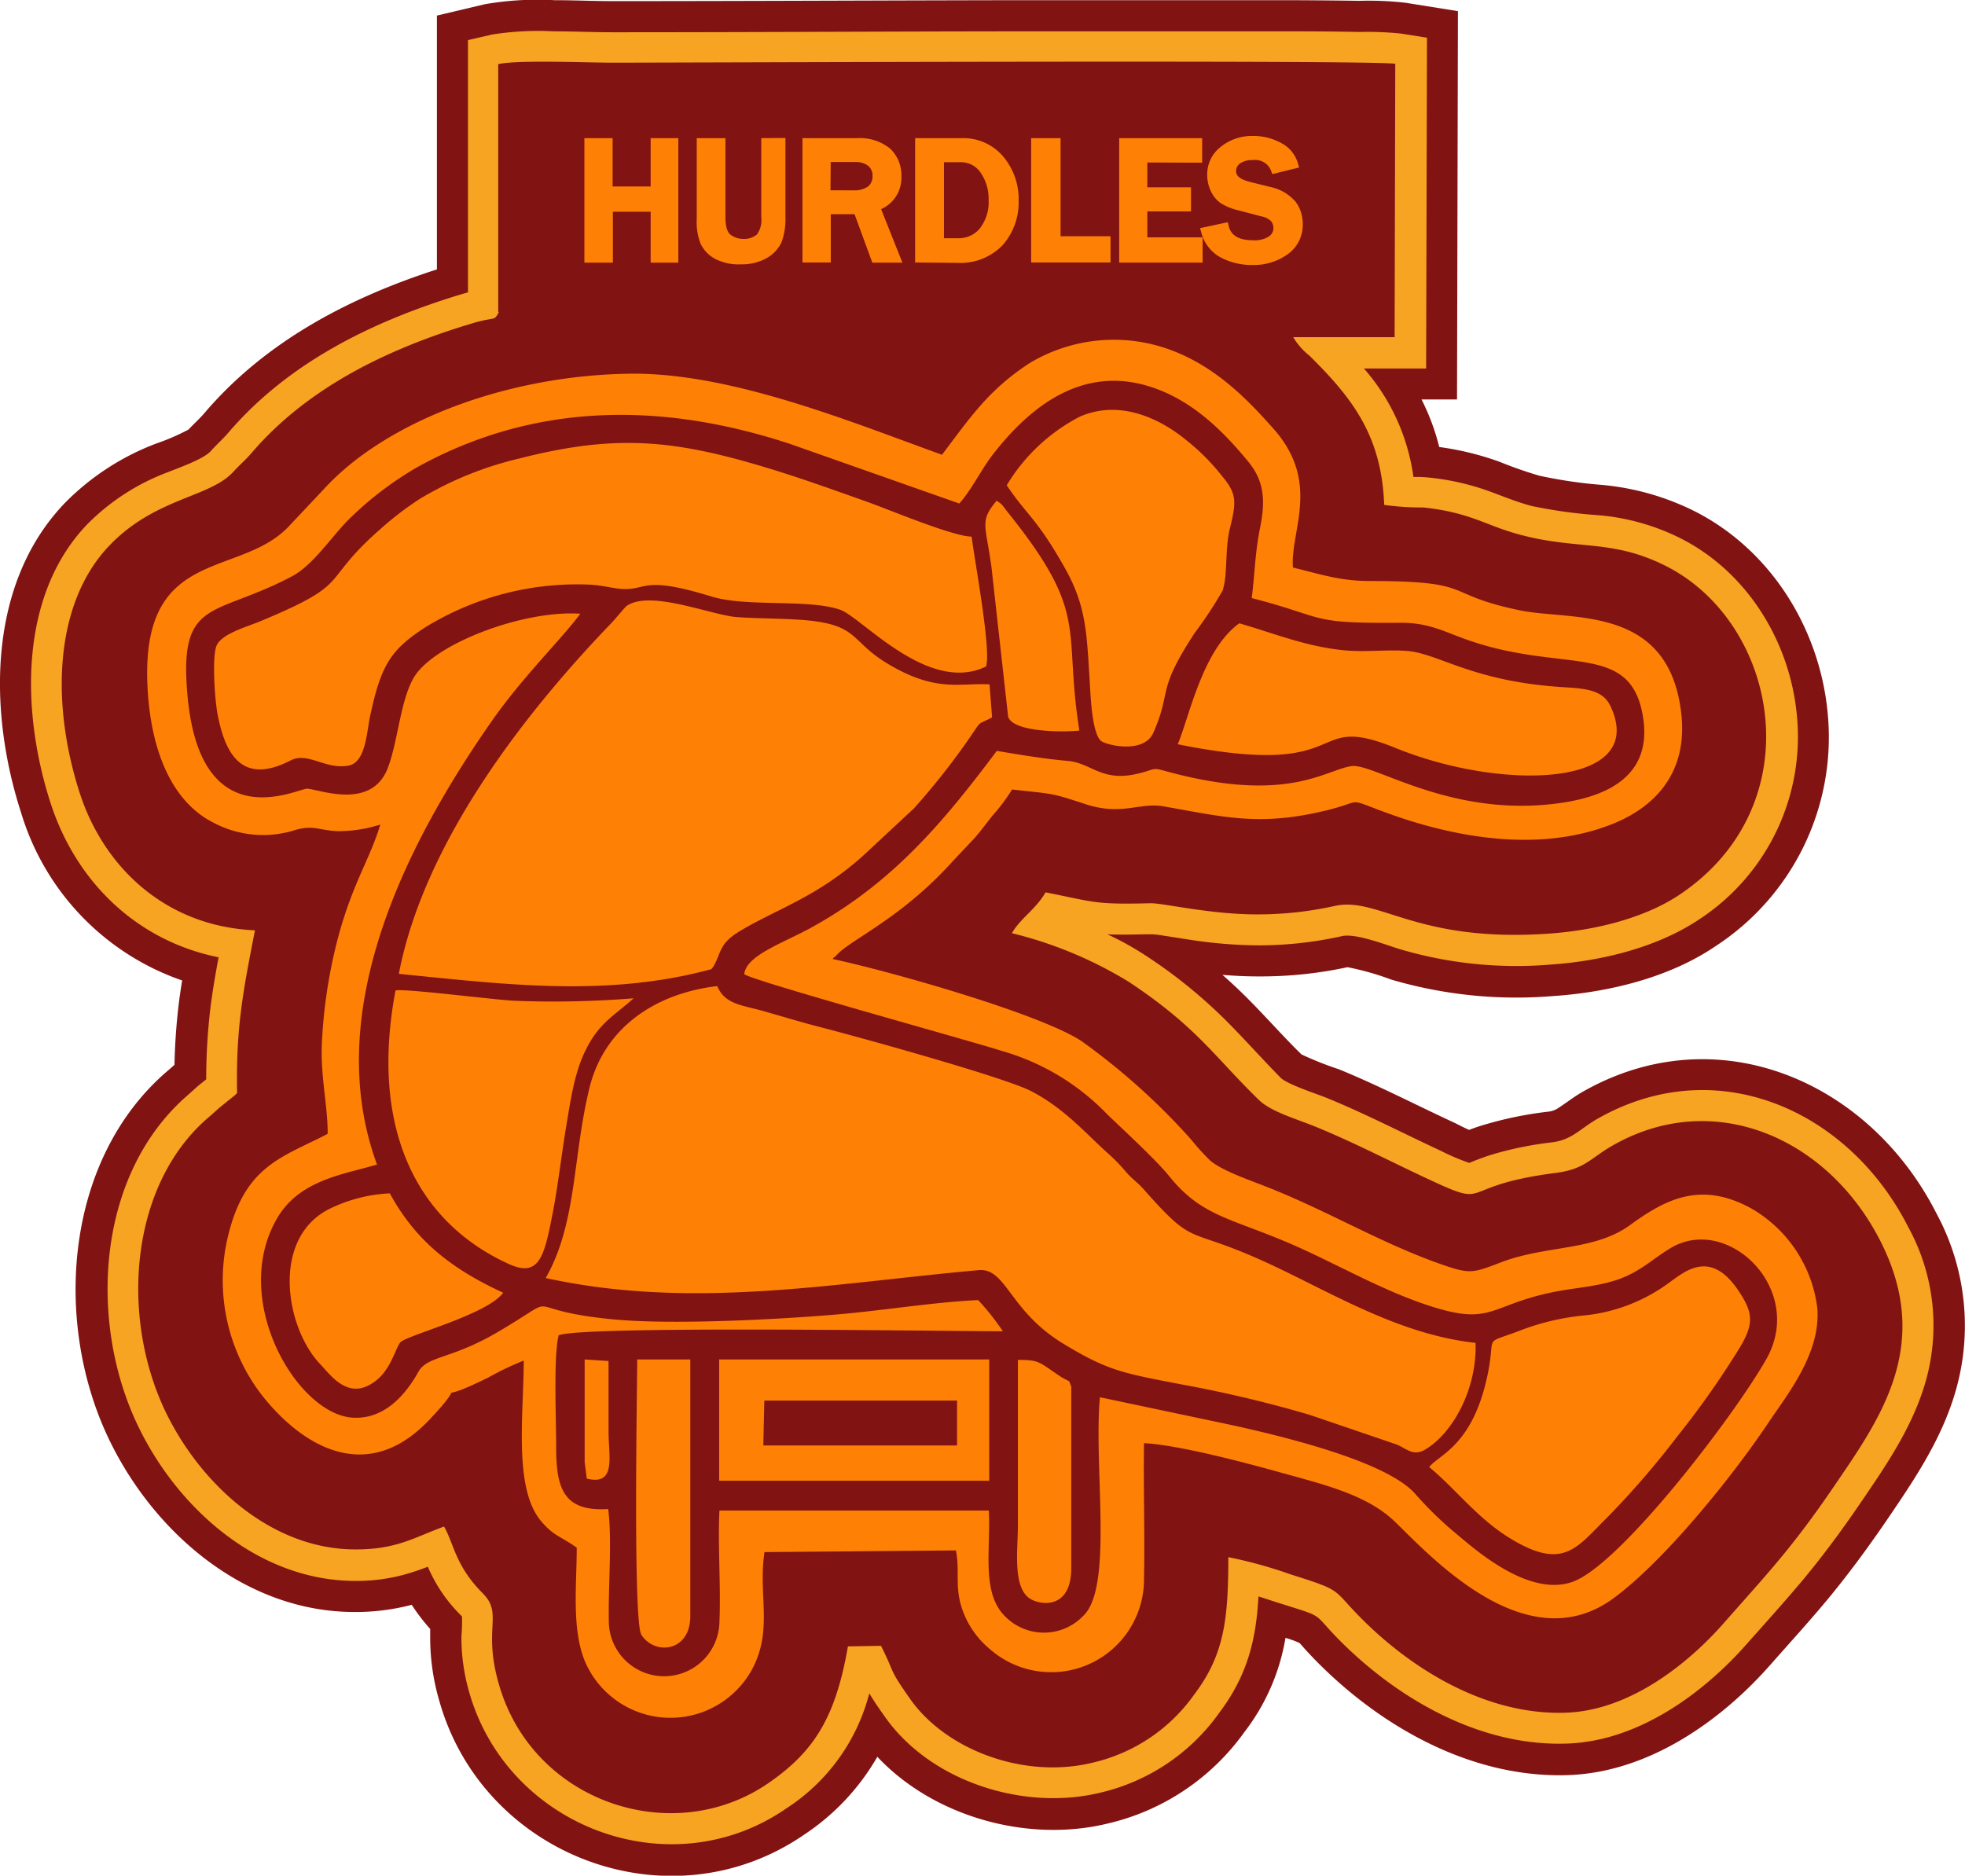 <svg id="Layer_1" data-name="Layer 1" xmlns="http://www.w3.org/2000/svg" viewBox="0 0 213.18 203.51">
  <g id="Layer_1-2" data-name="Layer_1">
    <path id="bottomFelt" d="M146.06,124.05c.91.79,1.79,1.62,2.65,2.48,2,2,3.87,4.14,5.89,6.12a35.94,35.94,0,0,0,4.05,1.61c4.27,1.74,8.36,3.87,12.55,5.81.46.22,1,.52,1.59.77.41-.15.81-.3,1.23-.43a40.57,40.57,0,0,1,7.4-1.55,2.42,2.42,0,0,0,1.12-.44c.83-.54,1.56-1.12,2.43-1.63,14.62-8.44,31.19-1.31,38.51,13.09a25.59,25.59,0,0,1,1.94,19.81c-1.57,5.06-4.44,9.27-7.38,13.59-2,2.92-4.08,5.75-6.33,8.47-2,2.41-4.12,4.73-6.2,7.09-5.47,6.22-13.24,11.63-21.77,12-10.14.42-19.75-4.76-26.84-11.68-.67-.65-1.31-1.32-1.93-2-.18-.2-.4-.48-.6-.66a10.78,10.78,0,0,0-1.5-.54,22.84,22.84,0,0,1-4.46,10.22,25.24,25.24,0,0,1-14.82,9.92c-8.64,2.11-18.84-.69-25-7.24a25.15,25.15,0,0,1-7.94,8.45c-14.53,10-34.79,2.4-39.57-14.48a24.39,24.39,0,0,1-1-7c0-.27,0-.56,0-.84a20.62,20.62,0,0,1-2-2.62,23.87,23.87,0,0,1-6.09.78c-11.94.06-22-8.63-26.88-19-5.93-12.62-4.65-30.06,6.35-39.6.3-.25.59-.51.88-.77a66.37,66.37,0,0,1,.48-6.75c.1-.8.22-1.6.35-2.4A27.68,27.68,0,0,1,15.7,106.43C12.15,95.49,12,81.56,20.5,72.77a27.6,27.6,0,0,1,9.92-6.42,23.51,23.51,0,0,0,3.45-1.5c.57-.62,1.22-1.19,1.76-1.83,6.61-7.74,15.64-12.46,25.18-15.54V19.94L66,18.71a33.34,33.34,0,0,1,7.55-.44c2.11,0,4.21.1,6.32.1,14.92,0,29.83-.08,44.75-.1,9,0,18.06,0,27.09,0q4.59,0,9.19.07a35,35,0,0,1,5,.21l5.68.91-.1,42.13h-3.85a24.33,24.33,0,0,1,1.92,5.16,31.57,31.57,0,0,1,6.59,1.62,43.76,43.76,0,0,0,4.3,1.5,51,51,0,0,0,6.86,1,28.17,28.17,0,0,1,9.8,2.77c8.32,4.14,13.68,12.69,14.58,21.86a27.05,27.05,0,0,1-12.17,25.42c-5,3.4-11.59,5-17.59,5.4a48.18,48.18,0,0,1-17.59-1.79,29.65,29.65,0,0,0-4.73-1.34,44.64,44.64,0,0,1-9.71,1c-1.28,0-2.56-.06-3.84-.17Z" transform="translate(-13.41 -18.25)" fill="#821313" fill-rule="evenodd"/>
    <path id="topFelt" d="M37.14,122.12c-8.71-1.75-15.41-8-18.24-16.73-3.14-9.69-3.54-22.45,4-30.28a24.27,24.27,0,0,1,8.78-5.65c1.09-.44,3.8-1.39,4.58-2.25.61-.69,1.32-1.31,1.91-2C44.79,57.47,54.07,53,63.65,50.12l.53-.15V22.6L66.77,22a32.15,32.15,0,0,1,6.74-.35c2.11,0,4.24.1,6.35.1,14.92,0,29.83-.09,44.75-.1q13.53,0,27.07,0c3,0,6.11,0,9.16.07a36.06,36.06,0,0,1,4.54.17l2.84.45-.09,35.89h-6.75A22.46,22.46,0,0,1,166.75,70a14.07,14.07,0,0,1,1.52.05A27.12,27.12,0,0,1,175,71.56c1.56.57,3,1.18,4.63,1.6a53.3,53.3,0,0,0,7.32,1,24.45,24.45,0,0,1,8.67,2.44c7.27,3.62,11.94,11.16,12.72,19.16a23.68,23.68,0,0,1-10.69,22.31c-4.52,3-10.56,4.46-15.94,4.83a44.56,44.56,0,0,1-16.41-1.66c-1.47-.44-4.79-1.76-6.3-1.42a41.52,41.52,0,0,1-9.1,1,50.66,50.66,0,0,1-7.48-.62c-.91-.14-1.81-.29-2.72-.42a9.67,9.67,0,0,0-1.29-.16c-1.6,0-3.24.08-4.86,0a33.07,33.07,0,0,1,4.25,2.37,54.59,54.59,0,0,1,8.54,6.91c2.06,2.06,4,4.25,6,6.28.74.73,3.92,1.75,5,2.19,4.22,1.72,8.26,3.83,12.4,5.75a23.85,23.85,0,0,0,3.06,1.3c.16-.05.34-.13.48-.19.58-.23,1.15-.44,1.73-.63a37.51,37.51,0,0,1,6.8-1.41c2.12-.27,3-1.44,4.8-2.49,13-7.49,27.4-1,33.83,11.7a22.18,22.18,0,0,1,1.72,17.28c-1.46,4.7-4.21,8.68-6.95,12.7-1.93,2.83-3.94,5.56-6.13,8.2-2,2.39-4.08,4.69-6.13,7-4.83,5.49-11.82,10.53-19.39,10.84-9.19.38-17.94-4.48-24.35-10.73-3.68-3.6-1.69-2.82-6.75-4.42-.81-.25-1.66-.54-2.52-.81-.25,4.56-1.14,8.5-4.25,12.62a21.92,21.92,0,0,1-12.94,8.68c-8.25,2-18.37-1.18-23.33-8.23-.58-.82-1.19-1.68-1.7-2.56a21.13,21.13,0,0,1-9,12.49c-12.63,8.73-30.26,2-34.41-12.62a21.28,21.28,0,0,1-.84-6,20.14,20.14,0,0,0,.06-2.2l-.11-.12a16.51,16.51,0,0,1-3.5-5.06,2.14,2.14,0,0,1-.1-.22c-.5.19-1,.38-1.51.54a19.64,19.64,0,0,1-6.23,1c-10.6.05-19.51-7.9-23.82-17.08-5.28-11.24-4.34-27.09,5.51-35.62.55-.48,1.08-1,1.64-1.42l.37-.3a65.8,65.8,0,0,1,.48-7.93c.23-1.77.53-3.53.86-5.28Z" transform="translate(-13.41 -18.25)" fill="#f6a422" fill-rule="evenodd"/>
    <path id="chenille1stColor" d="M67.54,52.09c-.58,1.09-.29.46-2.92,1.25-9.08,2.72-17.77,6.91-23.87,14-.69.81-1.22,1.23-2,2.07-2.55,2.84-8.45,2.81-13.44,8-6,6.23-6.42,17.1-3.24,26.91,2.54,7.83,9.12,14.43,19,14.87-1.28,6.56-2.07,10.5-1.94,17.66,0,.06-.13.06-.16.17l-1.49,1.2c-.58.47-1,.9-1.54,1.34-8.41,7.29-9.49,21.38-4.67,31.65,3.78,8,11.57,15.19,20.76,15.15,4.41,0,6.3-1.29,9.55-2.48,1.08,1.84,1.2,4.23,4.19,7.23,2.27,2.28,0,3.74,1.75,9.83,3.64,12.87,18.89,17.93,29.26,10.77,4.93-3.4,7.28-7.09,8.62-14.83l3.59-.06c1.61,3.21.75,2.34,3.17,5.78,3.87,5.5,12.33,8.72,19.78,6.9a18.61,18.61,0,0,0,11.06-7.44c3.29-4.35,3.66-8.32,3.67-14.86a49.59,49.59,0,0,1,6.79,1.88c6,1.89,4.26,1.48,8.09,5.21,5.52,5.39,13.45,10.13,21.86,9.78,6.84-.28,13.11-5.28,17-9.7,4.75-5.4,7.44-8.19,12-14.9,5-7.33,10.73-15.3,5-26.57s-18.17-16.65-29.14-10.31c-2.31,1.33-2.94,2.52-6.07,2.92-11.13,1.42-6.73,4-13.91.64-4.06-1.89-8.09-4-12.25-5.69-2.08-.84-4.75-1.59-6.08-2.89-4.84-4.71-6.67-7.87-14.1-12.8a44.52,44.52,0,0,0-12.67-5.27c.91-1.61,2.58-2.57,3.65-4.43,5.39,1.06,5.26,1.34,11.42,1.18,1.46,0,6.48,1.22,11.56,1.21a38.54,38.54,0,0,0,8.37-.91c4.79-1.07,8.79,4,23.21,3,5.37-.37,10.63-1.8,14.29-4.27,14.46-9.76,10.69-29.53-1.65-35.67-5.68-2.83-9.34-1.72-15.31-3.24-4.06-1-5.54-2.48-10.89-3.06a28.67,28.67,0,0,1-4.26-.28c-.28-7.55-3.49-11.62-8.12-16.2a7.21,7.21,0,0,1-1.75-2h11l.07-29.66c-2.66-.43-76.31-.12-85-.12-2.63,0-10.27-.32-12.32.16V52.09Z" transform="translate(-13.41 -18.25)" fill="#821313" fill-rule="evenodd"/>
    <path id="chenille2ndColor" d="M115.63,67.6c-9.43-3.38-22.91-9-34-8.8C68.31,59,55.19,64,48.5,71.37l-3.93,4.17C39.11,81,28.6,77.6,29.42,92.9c.36,6.84,2.65,12.36,7.17,14.62a11.47,11.47,0,0,0,8.9.77c1.93-.55,2.55.06,4.57.14a14.86,14.86,0,0,0,4.61-.72c-1.25,4.22-3.59,7.15-5.23,15a55,55,0,0,0-1.12,9c-.11,3.51.65,6.56.64,9.56-4.93,2.57-9,3.41-10.84,11.21A20.4,20.4,0,0,0,42,169.85c4.19,5.2,11.18,9.66,18,2.43,4.89-5.15-.64-1.1,6.4-4.58a32.58,32.58,0,0,1,3.83-1.83c0,5.84-1.15,13.94,1.94,17.49,1.41,1.61,1.92,1.48,3.81,2.81,0,4.27-.65,9.44,1.2,13a10.09,10.09,0,0,0,17.79.26c2.35-4.34.66-8.11,1.38-12.78l20.77-.18c.45,2.35-.18,4,.72,6.49a9.73,9.73,0,0,0,3,4.25,10.07,10.07,0,0,0,16.68-7.65c.1-4.88-.07-9.83,0-14.73,3.8.2,11,2.13,14.7,3.15,4.78,1.34,9.48,2.42,12.55,5.4,3.93,3.81,14.31,15.18,23.7,8.27,5.51-4.06,12.86-13.15,16.82-19.08,2-3,5.71-7.53,5.27-12.45a14.53,14.53,0,0,0-7.16-10.76c-5.48-3-9.29-1-13.15,1.81s-9.05,2.18-13.89,4c-3.31,1.27-3.45,1.37-7,.11C163,153,157.28,149.55,150.77,147c-1.82-.72-4.85-1.75-6.11-2.87a26.16,26.16,0,0,1-2.06-2.28,72.34,72.34,0,0,0-11.9-10.67c-4.62-3-21-7.62-26.93-8.87,0-.07.14-.26.17-.2l.53-.54c2-1.74,7.08-4.06,12.36-9.94l2.24-2.38c.61-.65,1.41-1.77,2.07-2.57a20.77,20.77,0,0,0,2.07-2.77c4.62.52,4.08.32,8,1.6s5.82-.23,8.44.23c6.5,1.14,10.28,2.16,17.27.53,4.75-1.1,2.22-1.54,6.92.17,7.65,2.8,16.77,4.31,24.53,1.2,4.42-1.77,8.1-5.38,7.46-11.76-1.23-12.14-12-10.25-17.54-11.41-8.57-1.78-4.59-3.17-16.24-3.18-3.31,0-5.41-.75-8.37-1.46-.32-4,3.11-9.26-2.19-15.15-2.67-3-6.11-6.6-11-8.43a17.73,17.73,0,0,0-15.43,1.43c-4.41,2.9-6.33,5.78-9.46,9.92Z" transform="translate(-13.41 -18.25)" fill="#fe8106" fill-rule="evenodd"/>
    <path id="chenille3rdColor" d="M117.48,72.88,99.11,66.41C85.38,61.89,71.48,61.81,58.57,69a36.82,36.82,0,0,0-7.08,5.37c-1.9,1.79-4,5.12-6.35,6.38C36.61,85.29,32.76,83,33.76,93.82c1.44,15.62,12.09,9.9,13,10,1.41.12,7,2.35,8.74-2.29,1.09-2.91,1.34-7.18,2.76-9.69,2.09-3.71,11.94-7.43,18.11-7-2.07,2.79-6.2,6.77-9.64,11.69-9,12.91-18.59,31.29-12.42,48.07-3.51,1.06-8.31,1.62-10.77,5.72-5.26,8.8,2,21.28,8.06,21.74,3.53.26,5.86-2.55,7.22-5,1-1.72,3.47-1.3,8.5-4.23,7.82-4.58,1.66-2.48,12.62-1.43,6.44.62,18.15,0,24.48-.55,4.85-.42,10.49-1.34,15.11-1.54a27.19,27.19,0,0,1,2.68,3.38c-6.5,0-45.71-.63-48.19.44-.59,2.28-.26,9.33-.27,12.27,0,4.52.94,6.87,5.64,6.58.44,3.33,0,8.37.07,12a6,6,0,1,0,12,.28c.17-4-.19-8.15,0-12.12h29.22c.24,3.95-.78,8.57,1.5,11.19a5.91,5.91,0,0,0,8.78.21c3.25-3.15,1.08-16.2,1.78-23.69l14.49,3.06c4.89,1.09,16.61,3.82,19.75,7.46a38.72,38.72,0,0,0,4.56,4.41c2.12,1.78,7.79,6.75,12.47,5.1,5.16-1.82,17.46-17.9,21-24.12,4.35-7.58-4.13-15.82-10.35-12.1-1.88,1.12-3.24,2.52-5.6,3.37s-4.89.92-7.48,1.48c-7,1.51-6.36,3.85-14.31,1-4.1-1.47-8.4-3.82-12.32-5.63-7.49-3.46-10.89-3.32-14.63-7.94-1.53-1.9-5.1-5.15-6.8-6.8a25.6,25.6,0,0,0-11.37-6.85c-3.28-1.06-27.27-7.66-28-8.35.25-2.08,4.19-3.33,7.46-5.15,8.55-4.76,14-11.12,19.94-19.07,2.69.45,4.89.83,7.78,1.1,2.55.24,3.64,2.38,7.73,1.32,2-.51,1.17-.66,3.42-.06,12.72,3.35,16.77-.33,19.58-.71,2.44-.32,11,5.82,23,3.95,5.22-.81,9.57-3.22,8.6-9.27-1.33-8.29-8.61-4.67-19.12-8.4-2.62-.93-4.16-1.86-7.33-1.83-10,.08-7.66-.52-16-2.68.36-2.91.35-4.9.93-7.77.64-3.18.26-5.15-1.37-7.11-2.31-2.78-5.46-6.16-9.84-7.8-7.86-2.94-13.78,1.88-17.89,7.21-1.13,1.46-2.39,4-3.64,5.29Z" transform="translate(-13.41 -18.25)" fill="#821313" fill-rule="evenodd"/>
    <path id="chenille4thColor" d="M129.63,188.39V168.71c-.32-.81,0-.43-1-1-2.45-1.58-2.29-1.93-4.79-1.91v18c0,2.52-.57,6.42,1.16,7.8C126.12,192.44,129.63,193,129.63,188.39Zm.88-90.87c-1.8-11.28,1.21-12.52-7.8-23.73-.59-.74-.44-.73-1.18-1.21-1.87,2.26-1.19,2.52-.55,7.26L122.78,96C123.28,97.69,128.68,97.71,130.51,97.52ZM88.3,193.6l0-27.85-5.76,0c0,2.91-.47,28.4.45,29.87C84.41,197.87,88.3,197.51,88.3,193.6ZM68,158.51c-5.66-2.61-9.51-5.66-12.3-10.78a16.5,16.5,0,0,0-6.27,1.55c-6.71,3.05-5.11,13-1.26,17,1,1.05,2.65,3.41,5,2.39,2.51-1.1,3-3.89,3.66-4.76C57.35,163.17,66.24,160.92,68,158.51ZM141.18,99c19.5,3.93,13.7-3.63,23.62.4,11.72,4.77,27.45,4.24,23.33-4.53-.79-1.7-2.56-1.91-4.95-2.05-10.05-.6-13.6-3.65-17.1-3.94-2.24-.18-4.52.16-6.91-.08-4.13-.41-7.61-1.86-11.31-2.92-4,2.87-5.43,10.2-6.68,13.12Zm-59,27.56a106.66,106.66,0,0,1-13,.27c-2.42-.13-11.61-1.32-12.86-1.12-2.78,14.72,2.11,25.06,12.31,29.69,3.2,1.46,3.79-.76,4.62-4.91.63-3.11,1-6.36,1.5-9.51.51-3,.92-6.26,2.2-8.8C78.42,129.15,80.28,128.29,82.15,126.56ZM122.63,70.9c2.22,3.32,3.19,3.48,6.24,8.86,2.42,4.26,2.43,7.15,2.77,12.56.09,1.51.25,5.51,1.22,6.32.51.43,4.63,1.48,5.68-.9,2.05-4.67.25-4.36,4.49-10.83a43.24,43.24,0,0,0,3-4.55c.59-1.61.26-4.54.79-6.7.72-2.93.82-3.79-.84-5.77A23.75,23.75,0,0,0,142.1,66c-2.69-2.21-7.09-4.49-11.55-2.54A20,20,0,0,0,122.63,70.9Zm45.81,106.51c2.82,2.3,5.16,5.5,8.74,7.71,5.89,3.63,7.3,1,10.61-2.24a95.16,95.16,0,0,0,7.64-8.85,94.78,94.78,0,0,0,6.8-9.69c1.47-2.51,1.37-3.69-.23-6.07-3.18-4.71-6-1.88-7.87-.59A18.59,18.59,0,0,1,185,161a26.59,26.59,0,0,0-6.54,1.56c-4.3,1.66-2.73.29-3.64,4.74-1.6,7.83-5.3,8.75-6.36,10.13ZM120.37,90.58C121,89,119.13,79,118.82,76.47c-2,0-8.91-2.91-11.27-3.75-3.81-1.35-7.49-2.69-11.46-3.87-9.74-2.9-16-3.5-26.35-.85A37.75,37.75,0,0,0,59,72.35a34.6,34.6,0,0,0-4.26,3.25c-6.86,6-2.79,5.77-13.1,10.06-1.52.63-4.31,1.39-4.77,2.73s-.16,5.79.15,7.38c.9,4.72,2.9,7.55,7.89,5,1.89-1,3.77,1,6.28.55,1.94-.31,2-3.77,2.39-5.45,1.16-5.43,2.21-7.1,5.86-9.49a31.4,31.4,0,0,1,18.1-4.69c1.17.07,2.38.39,3.21.45,3,.22,2.12-1.54,9.88.84,3.8,1.16,10.42.23,13.91,1.42,2.34.8,9.54,9.19,15.81,6.18ZM56.66,123.91c11.59,1.15,22.57,2.56,33.91-.5a2,2,0,0,0,.39-.58c.71-1.37.57-2.24,2.61-3.49,4-2.44,8.4-3.69,13.47-8.24l5.54-5.16a77.87,77.87,0,0,0,6.35-8.12c1-1.49.59-.9,2.11-1.74l-.28-3.58c-3.27-.17-5.87.94-11.23-2.35-4-2.46-2.94-4.24-9.42-4.66-2.24-.15-4.52-.13-6.71-.28-2.81-.2-9.41-3-12-1.22-.17.11-1.32,1.52-1.64,1.84-8,8.31-20.16,22.85-23.08,38.08Zm15.93,33c16,3.51,31.34.54,47-.85,3-.26,3.3,4.43,9.21,8,4.83,2.93,6.47,3.18,12.7,4.38a135.86,135.86,0,0,1,14,3.32L165,175c1.12.52,1.76,1.25,3,.54,3-1.75,5.66-6.57,5.49-11.59-8.06-.87-15.25-5.21-21.79-8.3-9.9-4.68-8.3-1.67-14.22-8.37-.64-.72-1.24-1.11-1.89-1.85a18.55,18.55,0,0,0-2-2.06c-2.52-2.27-4.73-4.87-8.31-6.73-2.9-1.51-18.94-5.94-23.08-7-1.93-.5-3.87-1.09-5.87-1.66-2.34-.68-4.25-.7-5.11-2.74-6.65.78-12.28,4.46-13.88,11.13-1.82,7.53-1.34,14.58-4.72,20.54Zm18.82,22h29.32V165.75H91.43l0,13.16Zm-14.58-2.1.24,1.87c3.23.79,2.36-2.4,2.36-5.05v-7.71l-2.59-.17v11.06Zm19.41-1.73,21,0,0-4.87-20.91,0-.11,4.85Z" transform="translate(-13.41 -18.25)" fill="#fe8106" fill-rule="evenodd"/>
    <path id="chenille5thColor" d="M84,41.22h-4.1v5.53H76.81V33.24h3.06v5.24H84V33.24H87V46.75H84Zm14.62-8v8.57a7.32,7.32,0,0,1-.41,2.71,3.81,3.81,0,0,1-1.59,1.73,5.41,5.41,0,0,1-2.81.7A5.57,5.57,0,0,1,91,46.34a3.66,3.66,0,0,1-1.61-1.71A6.48,6.48,0,0,1,89,42V33.24h3.11v8.57c0,.55.06,1.53.55,1.9a2.25,2.25,0,0,0,1.41.46,2.15,2.15,0,0,0,1.46-.48A2.69,2.69,0,0,0,96,41.81V33.24Zm7.5,8.27h-2.58v5.24h-3.07V33.24h5.91A5.22,5.22,0,0,1,110,34.39a4,4,0,0,1,1.2,3A3.71,3.71,0,0,1,109,40.94l2.31,5.81h-3.26Zm6.57,5.24V33.24h5.09a5.64,5.64,0,0,1,4.47,2,7.16,7.16,0,0,1,1.67,4.8,7,7,0,0,1-1.72,4.79,6.35,6.35,0,0,1-4.94,1.94Zm15.78-2.85h5.42v2.85h-8.61V33.24h3.19Zm9.41-8v2.69h4.74v2.62h-4.74V44h6v2.74h-9.05V33.24h9V35.9ZM143.62,43l3-.64.08.37c.29,1.33,1.53,1.59,2.71,1.59a2.79,2.79,0,0,0,1.65-.41,1.06,1.06,0,0,0,.5-.89,1.23,1.23,0,0,0-.23-.75,2,2,0,0,0-1.06-.54l-2.43-.64a6.29,6.29,0,0,1-2-.8A3.26,3.26,0,0,1,144.78,39a4.06,4.06,0,0,1-.4-1.78,3.74,3.74,0,0,1,1.42-3A5.39,5.39,0,0,1,149.29,33a6.28,6.28,0,0,1,3.12.77,3.61,3.61,0,0,1,1.83,2.27l.11.38-2.91.72-.12-.33a1.84,1.84,0,0,0-2-1.19,2.26,2.26,0,0,0-1.39.37,1,1,0,0,0-.42.84c0,.72.92,1,1.48,1.15l2.16.54A4.94,4.94,0,0,1,154,40.18a4,4,0,0,1,.74,2.35,3.88,3.88,0,0,1-1.57,3.26A6.26,6.26,0,0,1,149.31,47a7.14,7.14,0,0,1-3.51-.84,4.27,4.27,0,0,1-2.07-2.71l-.11-.39Zm-40.11-4.1H106a2.56,2.56,0,0,0,1.6-.43,1.42,1.42,0,0,0,.47-1.15,1.36,1.36,0,0,0-.46-1.07,2.18,2.18,0,0,0-1.42-.42h-2.66Zm12.28,5.2h1.53a3,3,0,0,0,2.34-1,4.62,4.62,0,0,0,1-3.18,4.89,4.89,0,0,0-.87-2.94,2.54,2.54,0,0,0-2.16-1.13h-1.81v8.29Z" transform="translate(-13.41 -18.25)" fill="#fe8106" fill-rule="evenodd"/>
  </g>
</svg>
